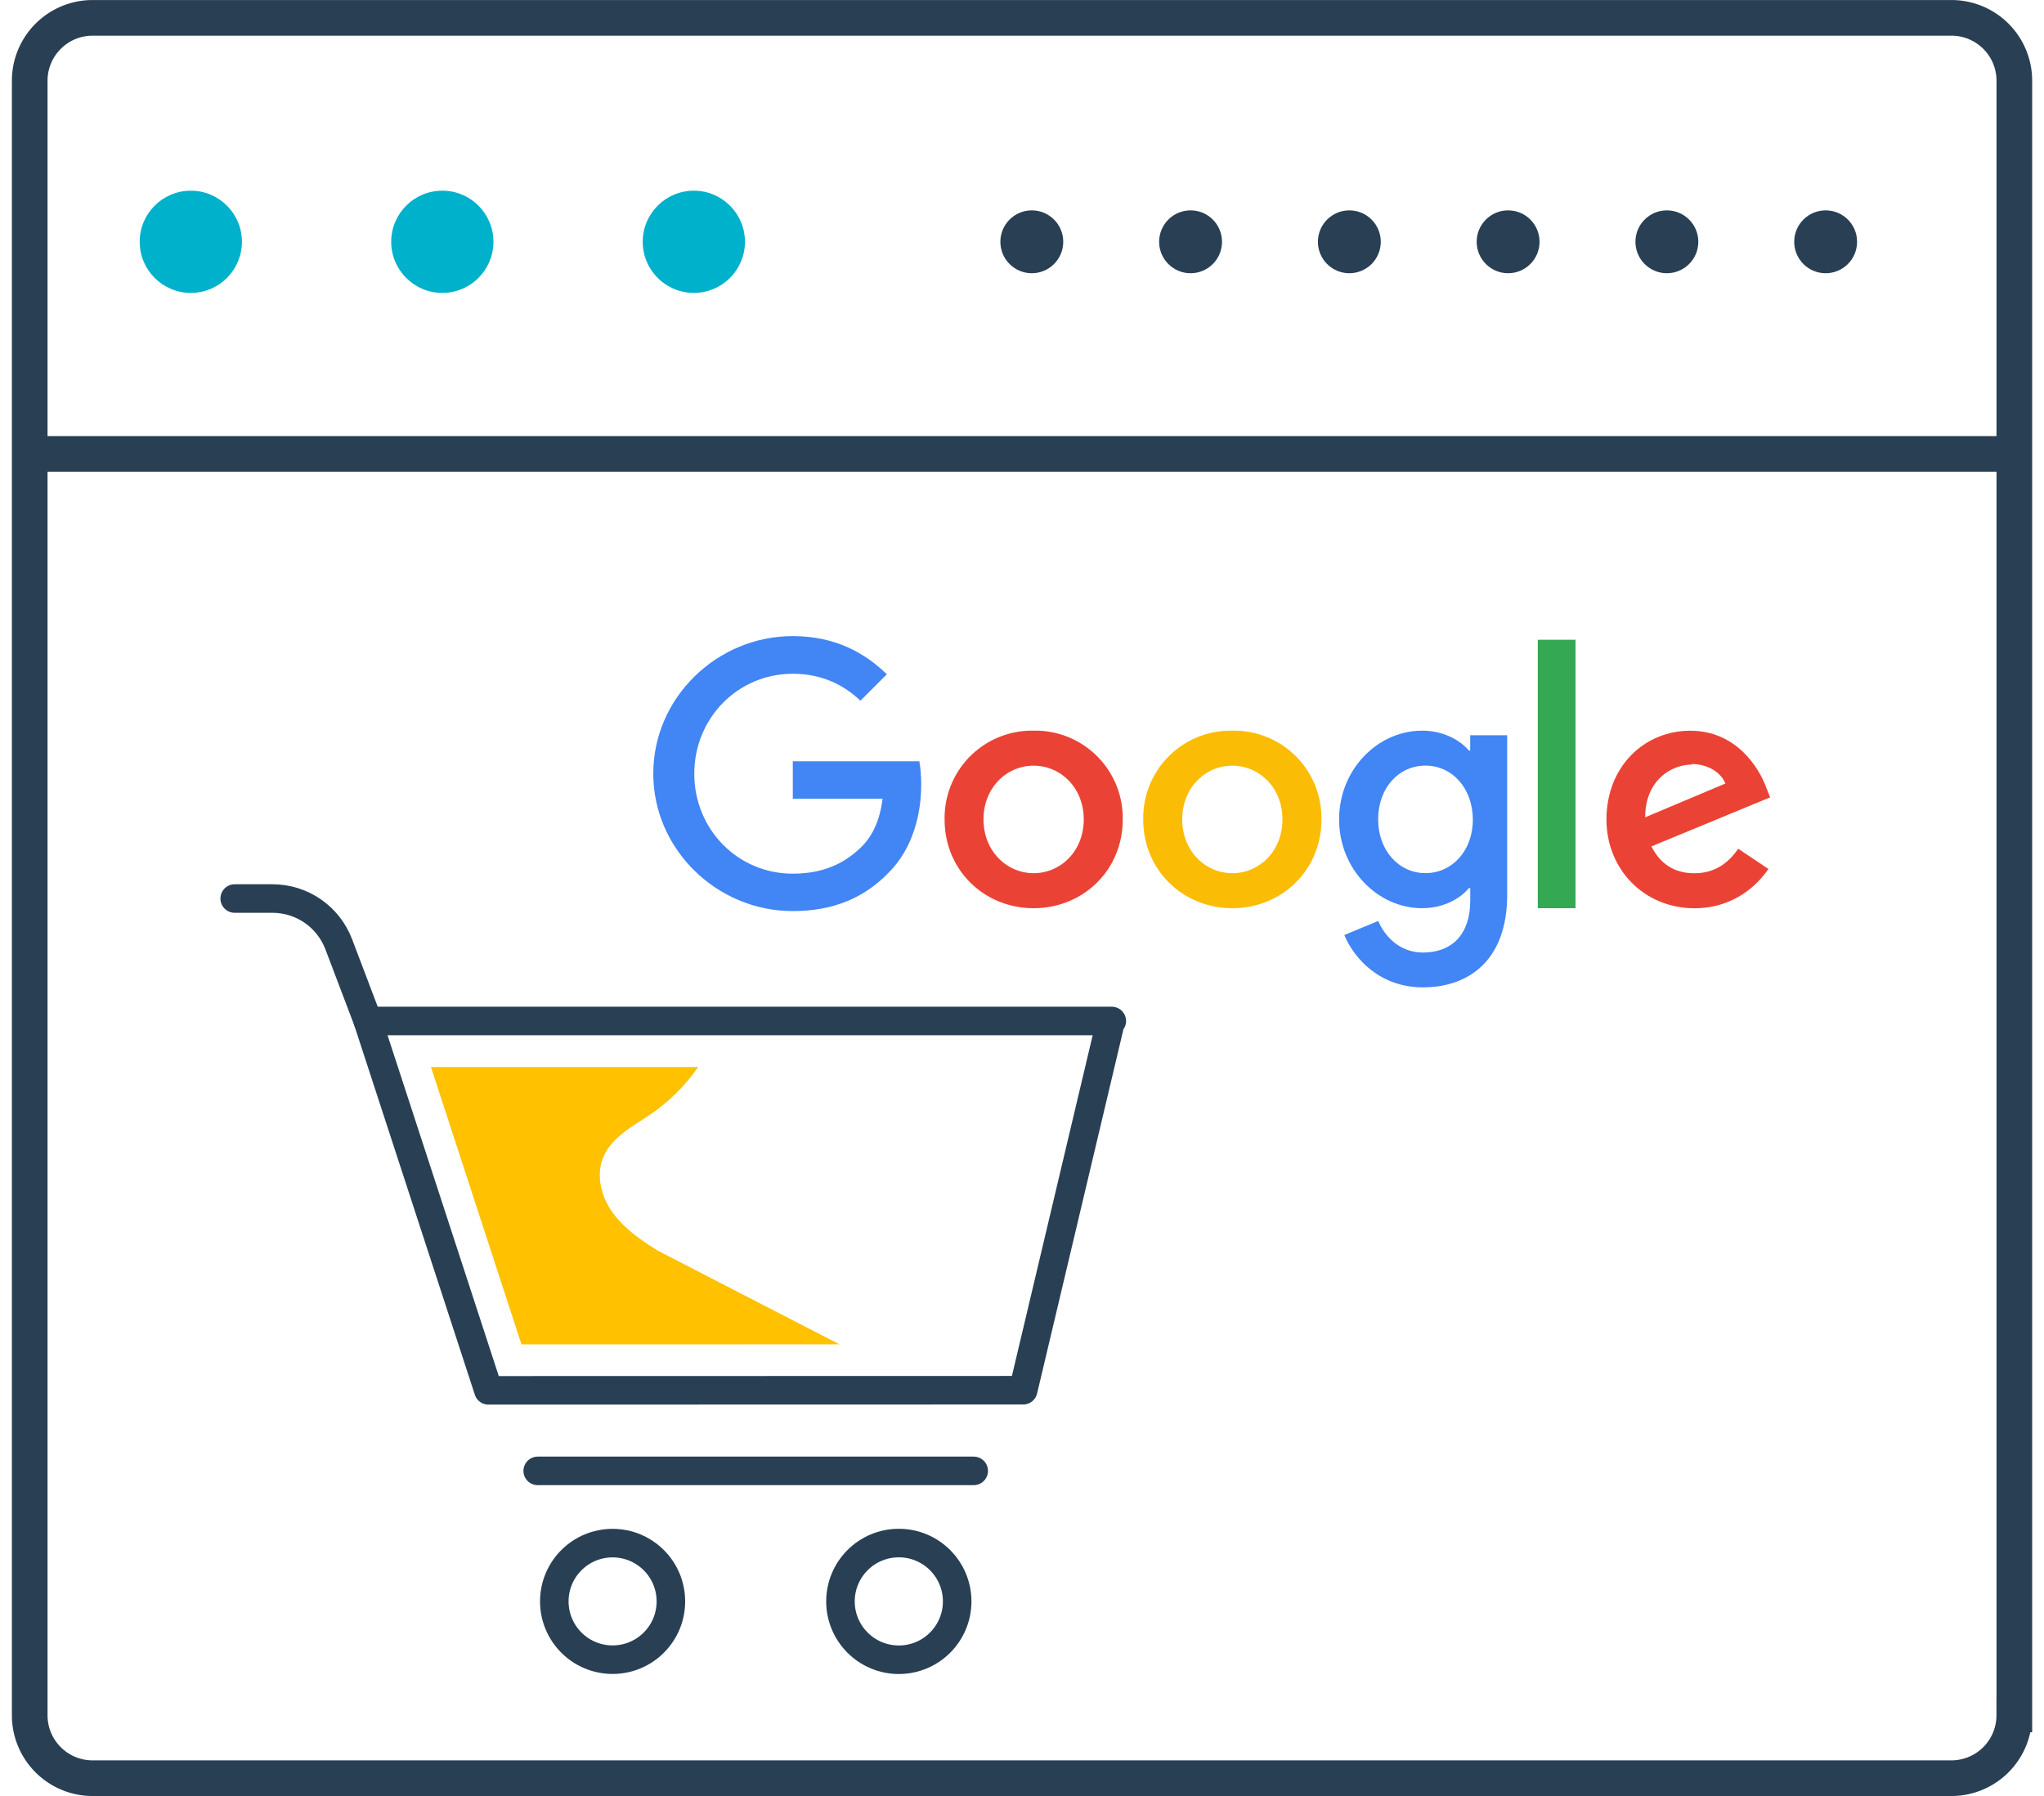 <svg xmlns="http://www.w3.org/2000/svg" width="33" height="29" viewBox="0 0 32.13 28.567"><style><![CDATA[.B{stroke-width:.454}.C{stroke-linejoin:round}.D{stroke-miterlimit:10}.E{stroke-linecap:round}]]></style><g fill="none" stroke="#293f54" stroke-width=".567" class="D"><path d="M31.846 27.284a1 1 0 0 1-1 1H1.284a1 1 0 0 1-1-1v-26a1 1 0 0 1 1-1h29.563a1 1 0 0 1 1 1v26z"/><path d="M.096 7.22h31.688"/></g><g fill="#00b1cc"><circle cx="2.846" cy="3.846" r=".813"/><circle cx="6.846" cy="3.846" r=".813"/><circle cx="10.846" cy="3.846" r=".813"/></g><g fill="#293f54"><circle cx="16.221" cy="3.846" r=".5"/><circle cx="18.746" cy="3.846" r=".5"/><circle cx="21.271" cy="3.846" r=".5"/><circle cx="23.796" cy="3.846" r=".5"/><circle cx="26.321" cy="3.846" r=".5"/><circle cx="28.846" cy="3.846" r=".5"/></g><path fill="#4285f4" d="M12.42 12.108v.598h1.428c-.043.335-.155.58-.325.753-.21.21-.535.438-1.103.438-.88 0-1.567-.71-1.567-1.59s.688-1.59 1.567-1.59c.474 0 .82.187 1.076.428l.42-.42c-.355-.345-.83-.607-1.497-.607-1.205 0-2.218.98-2.218 2.187s1.013 2.187 2.218 2.187c.65 0 1.142-.214 1.526-.612.394-.394.517-.95.517-1.397 0-.138-.01-.267-.03-.374h-2.01z"/><path fill="#ea4335" d="M16.25 11.622a1.39 1.39 0 0 0-1.416 1.412c0 .812.636 1.412 1.416 1.412s1.417-.598 1.417-1.412a1.39 1.39 0 0 0-1.417-1.412m0 2.267c-.427 0-.797-.352-.797-.855 0-.508.37-.855.797-.855s.797.348.797.855-.37.855-.797.855"/><path fill="#4285f4" d="M23.194 11.938h-.022c-.14-.166-.406-.316-.744-.316-.704 0-1.32.615-1.32 1.412 0 .792.615 1.412 1.32 1.412.338 0 .605-.15.744-.32h.022v.197c0 .54-.29.828-.753.828-.38 0-.615-.272-.71-.502l-.54.223c.155.375.566.833 1.25.833.727 0 1.34-.428 1.34-1.47v-2.54h-.588v.243zm-.712 1.95c-.428 0-.753-.364-.753-.855 0-.498.325-.855.753-.855s.753.365.753.86-.33.85-.753.85"/><path fill="#fbbc05" d="M19.41 11.622a1.39 1.39 0 0 0-1.417 1.412c0 .812.637 1.412 1.417 1.412s1.417-.598 1.417-1.412a1.39 1.39 0 0 0-1.417-1.412m0 2.267c-.428 0-.797-.352-.797-.855 0-.508.37-.855.797-.855s.797.348.797.855-.37.855-.797.855"/><path fill="#34a853" d="M24.268 10.176h.6v4.27h-.6z"/><path fill="#ea4335" d="M26.76 13.89c-.316 0-.54-.143-.685-.427l1.888-.78-.063-.16c-.117-.316-.477-.9-1.208-.9s-1.332.57-1.332 1.412c0 .792.598 1.412 1.4 1.412.646 0 1.02-.396 1.176-.625l-.48-.322c-.16.233-.38.39-.695.39zm-.044-1.737c.25 0 .464.128.535.31L25.976 13c0-.593.42-.838.74-.838"/><g fill="none" stroke="#293f54" class="C"><g class="D E"><path d="M17.493 16.24H5.662l1.917 5.875 8.505-.002 1.367-5.767" class="B"/><path stroke-width=".365" d="M17.493 16.24H5.662l1.917 5.875 8.505-.002 1.367-5.767"/><path d="M5.662 16.24l-.464-1.222c-.167-.438-.586-.726-1.054-.726h-.6" class="B"/></g><circle cx="9.554" cy="25.472" r=".927" class="B"/><circle cx="14.106" cy="25.472" r=".928" class="B"/><path d="M8.363 23.396h6.934" class="B D E"/></g><path fill="#ffc100" d="M8.108 21.384l5.054-.001-2.89-1.49c-.266-.168-.53-.348-.715-.602s-.272-.6-.15-.887c.135-.322.478-.492.766-.69a2.94 2.94 0 0 0 .742-.742h-4.25l1.44 4.414z"/></svg>